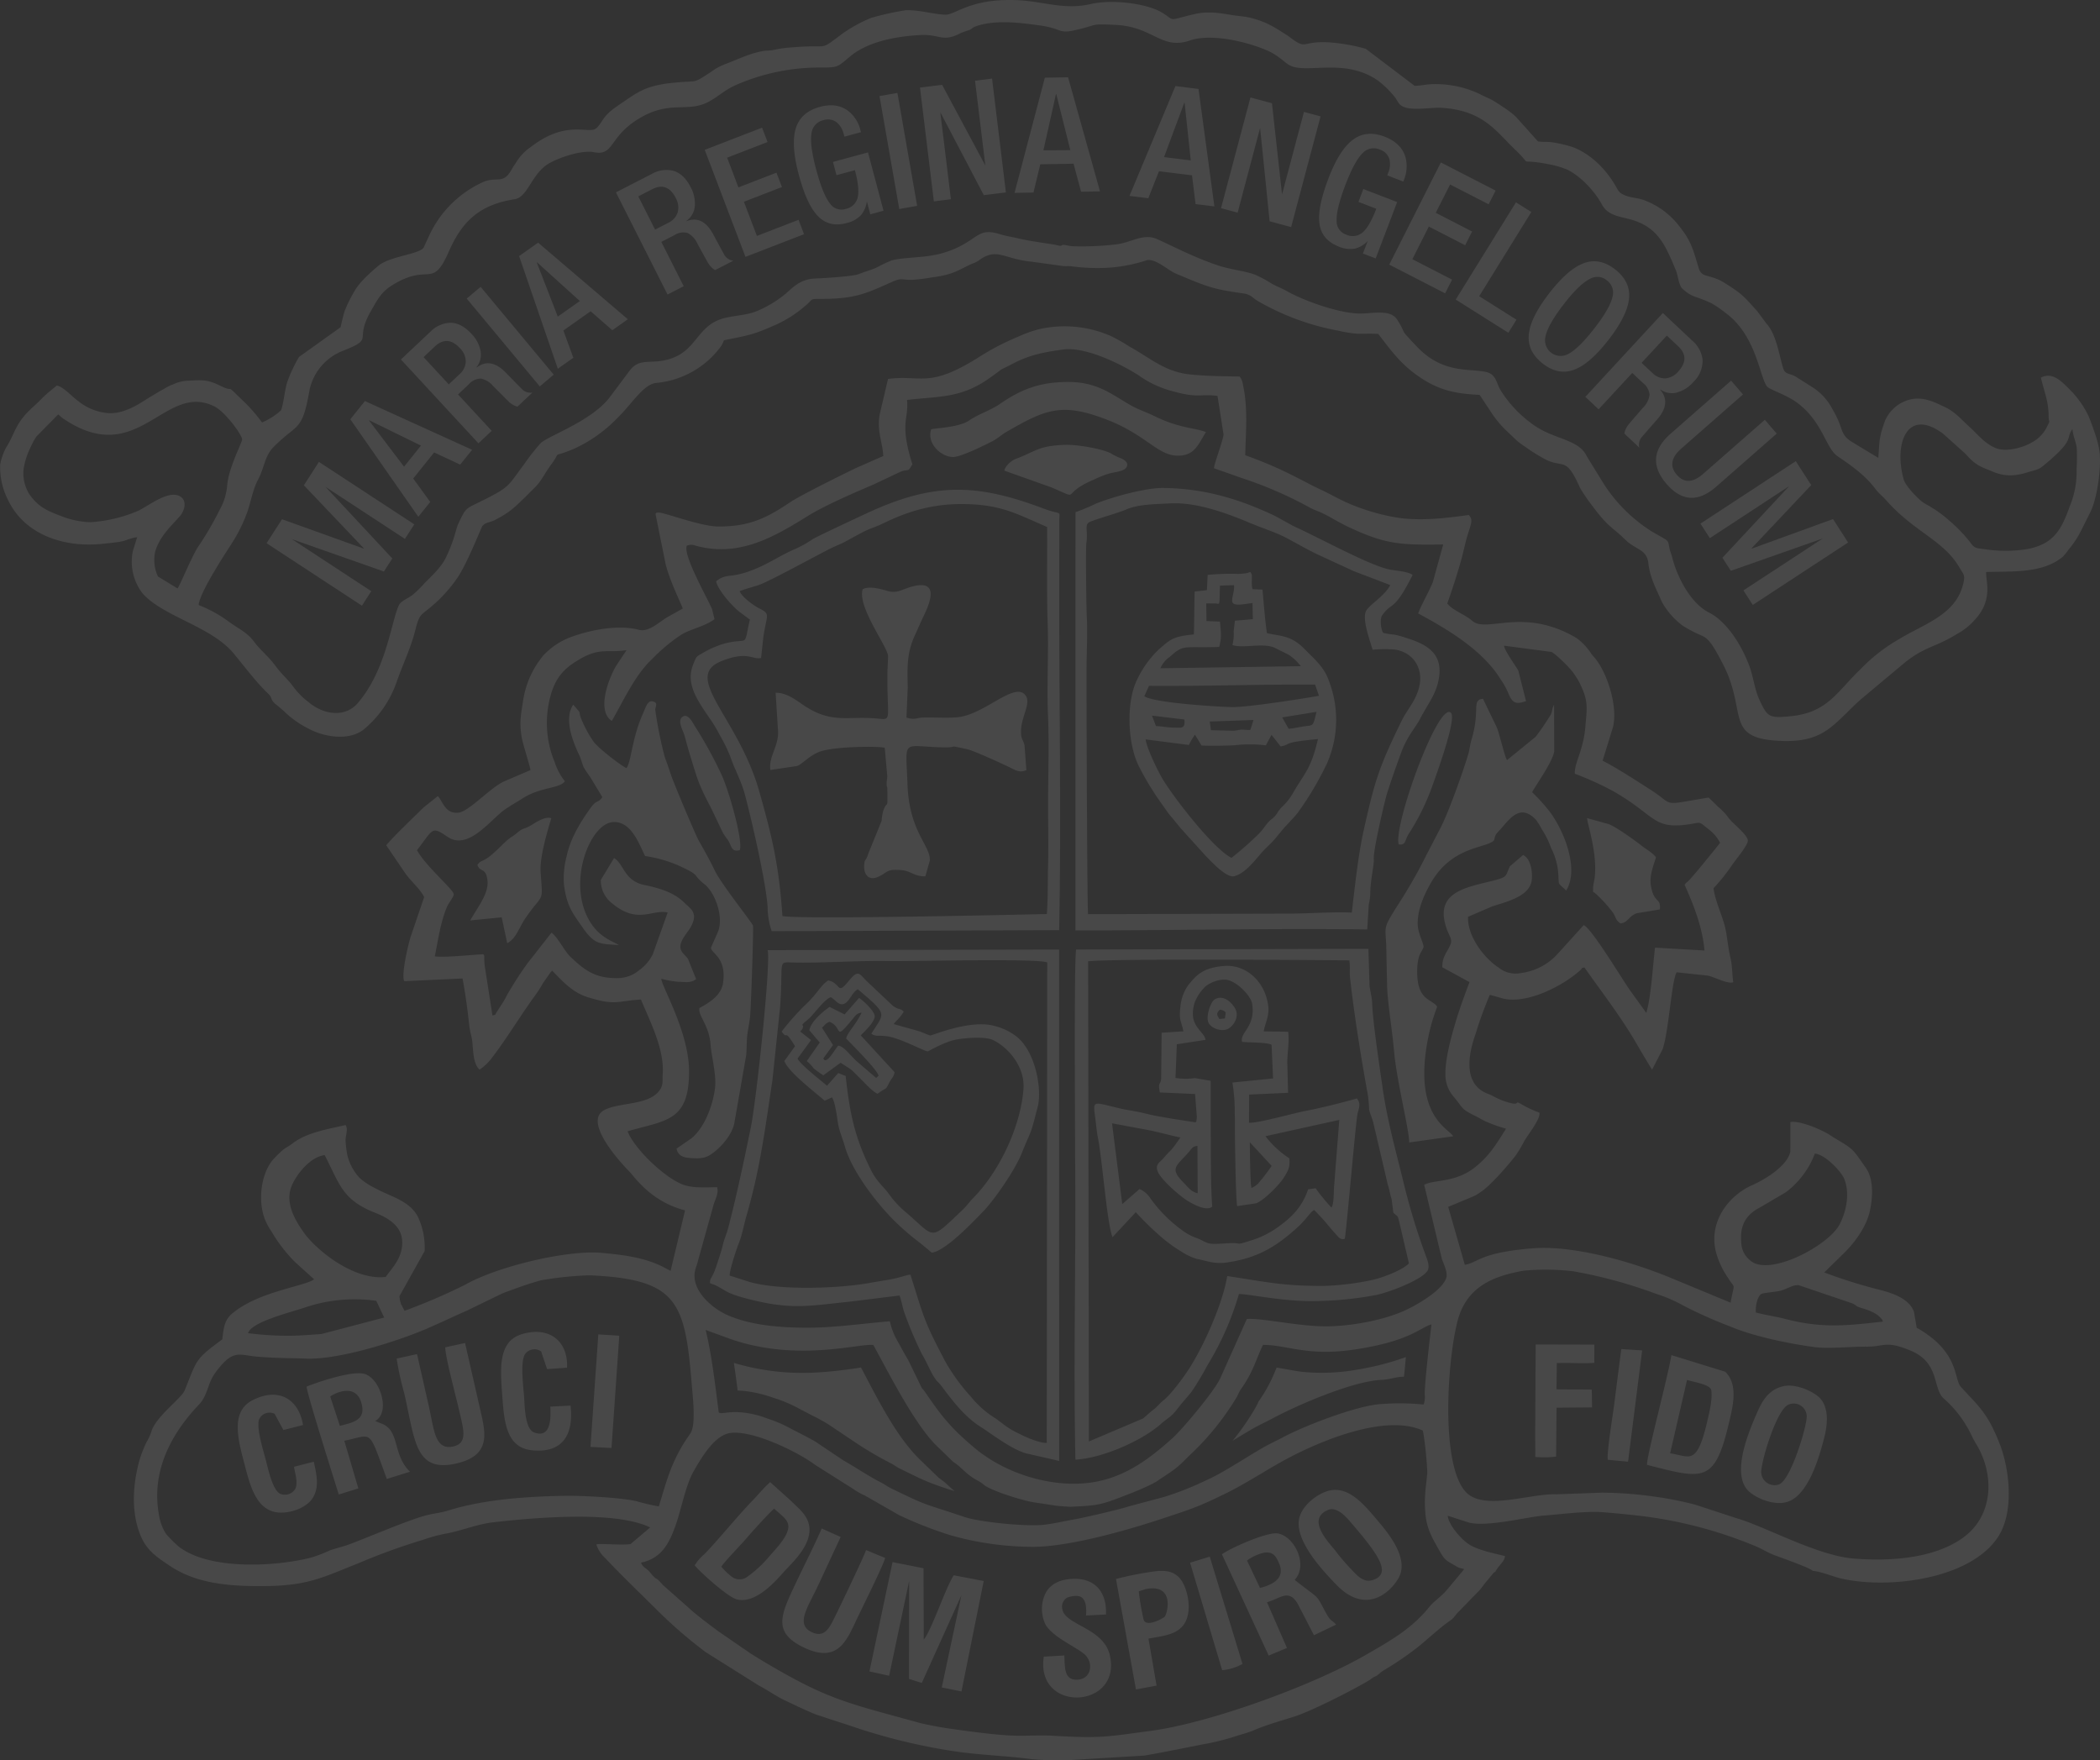 <svg class="mobile-menu-bg" xmlns="http://www.w3.org/2000/svg" width="524.385" height="439.508" viewBox="0 0 524.385 439.508"><rect x="0" y="0" width="524.385" height="439.508" fill="#333333" stroke="none"/><g transform="translate(-0.342 -0.155)" opacity="0.102"><path d="M149.877,37.016a43.483,43.483,0,0,1-4.963,2.074L144.9,143.529c24.325,0,48.5-.548,72.859-.252l.381-6.211a12.883,12.883,0,0,0,.378-2.789c0-3.148,1.011-7.277.881-8.533-.215-2.111,2.83-14.925,3.281-16.344,1.137-3.592,2.215-6.577,3.481-10.081,1.574-4.352,3.733-6.537,4.729-8.5,1.644-3.237,3.678-5.74,4.507-9.014,1.815-7.207-2.444-9.648-8.055-11.362a19.481,19.481,0,0,0-2.667-.741,14.193,14.193,0,0,0-1.437-.159l-1.489-.315c-.57-.815-.915-3.481-.237-4.422,2.5-3.481,2.833-.641,7.585-10.036-1.1-.841-3.655-1-5.47-1.3-4.844-.8-18.321-8.24-24.347-10.925l-4.555-2.518c-9.185-4.344-17.777-6.844-27.924-6.981-4.344-.052-12.766,2.252-16.918,3.974Zm38.931,4.9c2.763,1.178,6.059,2.185,8.711,3.585,2.759,1.455,5.622,3.129,8.266,4.344l8.618,3.981,9.085,3.463c-1.148,2.492-4.84,4.666-5.926,6.307-1.267,1.9.907,7.611,1.533,9.851a31.79,31.79,0,0,1,5.377-.063c4.518.5,7.814,4.674,6.015,10.211-1.03,3.166-2.8,4.826-4.248,7.8-5.389,11.081-6.529,14.421-9.281,26.762-1.5,6.722-2.229,13.992-3.055,20.914-4.474-.233-10.807.252-15.84.259l-50.02.133c-.222-1.555-.419-56.99-.37-61.841.037-4,.274-8.74.048-12.629-.111-1.97-.285-16.9-.1-18.147.474-3.174-.526-4.463.7-5.222,1-.6,7.426-2.378,9.14-3.148,3.081-1.381,7.3-1.359,11.111-1.574,6.807-.378,15.01,2.8,20.236,5.029Zm36.8,80.114c1.926.322,1.463-1.118,2.622-2.785a57.706,57.706,0,0,0,5.777-11.77c.711-1.985,6.159-16.769,4.666-18.273-3.089-3.133-14.407,28.047-13.066,32.828m48.886,8.8a17.547,17.547,0,0,0-.333,1.926c-.037,1.667-.085.889.622,1.567a34.249,34.249,0,0,1,4.266,4.666c.8,1.141.7,2,1.948,2.778,1.9-.159,1.874-1.693,4.048-2.526l5.777-.963c.356-3.044-1.507-1.355-2.241-6.014-.389-2.463.689-5.007,1.289-7-1.037-1.289-2.285-1.852-3.689-2.963-1.622-1.307-6.511-4.778-8.185-5.34l-5.322-1.474c-.03,1.407,2.741,8.881,1.822,15.347M48.624,99.646c1.944,6.277,2.089,7.274,5.229,13.2l2.981,6.237a15.5,15.5,0,0,0,1.259,1.83c1.026,1.592.815,3.118,2.989,2.563.852-2.4-2.8-15.192-4.666-19.066a105.519,105.519,0,0,0-6.555-11.888c-.452-.73-1.763-3.5-3.192-2.244-1.185,1.037.237,3.3.585,4.518.507,1.778.837,3.111,1.37,4.844" transform="translate(123.991 88.938)" fill="#fff"/><path d="M473.2,296.536c-2.267-4.333-4.926-6.548-7.629-9.6-1.778-1.993-.333-8.729-11.018-14.74l-.689-4.011c-1.185-3.211-5.192-4.592-8.418-5.426a125.718,125.718,0,0,1-13.981-4.37l4.555-4.459c2.778-2.6,5.926-6.792,6.8-10.748.741-3.3,1.111-7.985-1-10.962-3.333-4.692-2.785-4.444-7.9-7.47-.422-.252-1-.678-1.3-.844-2.23-1.3-7.111-3.444-9.614-3.074L423,228.214c-.752,3.6-6.314,6.951-9.5,8.37-6.207,2.748-11.1,9.529-8.985,17.036a20.4,20.4,0,0,0,2.87,6.029c1.948,3.185,1.674.837.693,6.285l-14.925-6.185c-9.333-3.881-24-8.211-34.48-7.385-13.333,1.055-13.651,3.629-16.962,4.111l-4.148-14.462L344,239.332a12.845,12.845,0,0,0,1.741-1.074c2.348-1.518,6.666-6.489,8.581-8.944a30.857,30.857,0,0,0,2.2-3.659c.807-1.444,4.266-5.777,3.8-7.17a28.151,28.151,0,0,1-4.248-1.963c-2.018-1.237-.618-.015-2.433-.319a17.726,17.726,0,0,1-4.889-1.852c-.815-.456-1.463-.57-2.326-1.044-5.24-2.9-3.578-10.125-2-14.547a92.549,92.549,0,0,1,3.541-9.688l3.3.926c5.866,1.455,14.829-3.063,19.214-7.007,1-.9-.163-.407,1.093-.759,4.348,6.185,9.233,12.466,13,19.006.556.974,3.674,6.259,3.918,6.5l2.585-5.022c1.555-4.259,2.23-17.051,3.533-19.266l7.825.83c1.833.444,5.044,2.185,6.307,1.641-.289-2.048-.222-4.037-.693-6.063-.456-1.97-.715-4.092-1.03-6.133-.574-3.7-2.7-7.54-3.207-11.259a47.159,47.159,0,0,0,4.622-5.777c.785-1.185,4.011-5,3.952-6.122-.085-1.526-3.685-4.148-4.8-5.666a14.7,14.7,0,0,0-2.53-2.689l-2.455-2.4c-12.277,2.037-8.27,2.048-14.451-1.911-3.666-2.333-8-5.2-12.029-7.289l2.574-8.344c1.252-4.852-1.155-12.888-4.185-16.881-.433-.574-.789-.907-1.252-1.518a14.019,14.019,0,0,0-3.741-3.937c-13.222-7.77-22.3-1.1-25.913-4.215-1.963-1.689-4.729-2.507-6.274-4.333,1.315-3.726,2.541-7.481,3.592-11.3.563-2.048.907-3.992,1.518-5.918.83-2.644,1.407-3.7.259-4.9-5.677.778-11.111,1.444-16.84.807a51.664,51.664,0,0,1-14.036-4.092c-2.148-1.007-3.874-2.022-6.148-3.074-2.315-1.074-3.878-1.985-6.122-3.092a100.07,100.07,0,0,0-12.666-5.466c.13-5.8.711-11.8-.567-17.566a4.409,4.409,0,0,0-.822-2.085c-4.215-.074-8.381-.1-12.536-.544C266.716,33.487,263,29.95,258,27.236a47.957,47.957,0,0,0-4.5-2.57,28.668,28.668,0,0,0-18.173-1.77,31.626,31.626,0,0,0-5.2,1.878,61.664,61.664,0,0,0-9.511,4.926c-12.814,8.148-14.577,4.492-22.932,5.6l-2.111,8.985c-.652,4.311.718,6.618.926,10.251l-6.8,3c-2.863,1.359-13.851,6.822-16.2,8.385-5.74,3.829-10.044,6.259-18.221,6.222-4.444-.022-13.814-3.655-14.977-3.489-.77.111-.252-.048-.689.3l2.526,12.529c1.074,4.4,4.111,10.362,4.274,11.148l-3.566,1.993c-2.133,1.17-4.844,3.978-7.311,3.322-5.2-1.385-12.433.011-17.547,1.992a18.334,18.334,0,0,0-6.348,4.363,23.029,23.029,0,0,0-5.037,11.029c-.533,3.7-1.074,5.492-.37,9.581.252,1.481,2.241,7.677,2.141,8.059l-6.718,2.881c-3.511,1.722-8.666,7.481-11.259,7.74-3.389.333-3.852-2.889-5.14-4.133l-3.574,2.852c-1.918,1.911-7.826,7.529-9.3,9.433l4.592,6.748c1.385,2.085,3.8,4.011,4.881,6.185l-3.352,9.814c-.593,1.815-2.481,9.785-1.6,11.177l14.533-.674c.718,3.866,1.244,7.681,1.655,11.577a25.16,25.16,0,0,0,.6,3.063c.518,2.326.081,6.444,2.011,8.111a12.72,12.72,0,0,0,2.852-2.652c4.059-5.259,7.111-10.518,10.962-15.8a32.134,32.134,0,0,0,2.037-3.178l1.926-2.741c.037-.037.148-.059.17-.167s.111-.111.174-.167c2.681,2.733,5.074,5.492,9.088,6.7,6.8,2.037,6.851.915,13.073.507,2.344,5.681,5.87,12.333,5.437,18.688-.13,1.915.281,2.8-1.141,4.418-2.963,3.363-10.111,2.574-13.573,4.566-5.233,3.007,4.652,13.518,6.185,15.073,1,1.007,1.655,2.037,2.9,3.248a24.008,24.008,0,0,0,6.907,5.085,23.043,23.043,0,0,0,4.3,1.57l-3.611,15.1-1.9-1c-4.733-2.378-9.859-2.985-15.27-3.489-8.592-.807-26.158,3.4-34.109,7.94a148.238,148.238,0,0,1-15.147,6.518l-.9-1.7a8.538,8.538,0,0,1-.385-1.937L81.97,253.05a17.988,17.988,0,0,0-1.23-7.518c-1.778-4.963-7.014-5.9-11.148-8.2a16.506,16.506,0,0,1-3.881-2.57,12.942,12.942,0,0,1-3.026-5.6,25.815,25.815,0,0,1-.459-3.826c.03-1.326.693-2.678,0-3.748-4.37,1.015-9.77,1.852-13.259,4.607-.926.741-1.844,1.059-2.722,1.9a27.917,27.917,0,0,0-2.289,2.311c-3.074,3.844-3.541,10.6-1.852,14.766a15.289,15.289,0,0,0,1.63,2.992,37.46,37.46,0,0,0,5.889,7.644l4.759,4.3-.444.27c-.089.037-.37.185-.47.222-3.989,1.641-13.444,3.044-19.406,7.918-2.026,1.648-2.259,3.429-2.618,6.585-6.9,5.066-6.244,4.977-9.407,12.766-.77,1.911-7.137,6.481-8.274,10.17a11.32,11.32,0,0,1-1.148,2.555,28.279,28.279,0,0,0-2.044,5.359c-1.518,5.94-1.863,12.673.541,18.3,1.581,3.7,4.141,5.3,7.148,7.333,6.548,4.415,14.529,5.222,24,5.111,10.648-.118,14.347-2.2,23.132-5.681a157.933,157.933,0,0,1,16.221-5.889,39.949,39.949,0,0,1,5.481-1.5c3.641-.593,7.992-2.407,11.985-2.852,10.7-1.215,30.591-2.926,39.213,1.281L133.4,326.2c-2.3.37-7.544-.222-8.555.093a7.892,7.892,0,0,0,2.207,3.407c4.37,4.666,8.97,9,13.518,13.54a115.056,115.056,0,0,0,11.577,9.944l13.207,8.3c2.311,1.207,4.352,2.722,6.9,3.907,2.422,1.13,5.063,2.444,7.614,3.437l8.111,2.648a148.488,148.488,0,0,0,25.813,6.4c6.7,1.03,13.507,1.2,19.48,2.007a70.993,70.993,0,0,0,10.185.237l18.232-1.1c5.437-.926,10.733-2.074,15.888-3.037a62.972,62.972,0,0,0,7.577-2.007c1.193-.37,2.555-.726,3.722-1.222,3.463-1.481,6.963-2.407,10.562-3.578,4.044-1.322,14.092-6.4,18.2-8.84l.193-.122.9-.641c.963-.563.644-.185,1.53-.919a7.857,7.857,0,0,1,1.426-1.048,79.918,79.918,0,0,0,8.388-5.751c2.7-2.185,5.666-4.985,7.963-6.518,1.059-.7,1.407-1.63,2.244-2.348l4.689-4.833c.941-.87,1.315-1.7,2.222-2.7l1.652-2c.544-.5-.063-.1.459-.278.815-1.637,2.37-2.618,2.444-3.981-2.7-.667-6.963-1.5-9.2-3.055-1.97-1.37-4.907-4.837-5.111-7.007l5.415,1.741c4.648,1.085,14.4-1.452,18.555-1.778,4.14-.333,8.577-.907,12.914-.926,1.941-.011,10.462.867,12.666,1.178a107.665,107.665,0,0,1,27.428,7.433c1.674.693,2.715,1.459,4.566,2.178,1.289.5,8.925,3.148,9.637,3.955,1.748.056,5.092,1.426,6.944,1.863,11.725,2.759,32.443.3,39.368-10.455,3.84-5.978,2.837-15.84.826-21.8a43.75,43.75,0,0,0-2.581-6.014ZM51.7,248.279c-1.944-2.815-4.84-7.307-2.807-11.785,1.355-2.989,4.666-6.981,8.118-7.4,3.785,7.311,4.355,11.162,12.647,14.414,3.2,1.259,6.377,3.2,6.685,6.748.37,4.333-2.518,6.981-4.085,9.248-8.092.963-17.581-6.911-20.554-11.222Zm.17,18.936A38.673,38.673,0,0,1,69.9,265.475l1.97,4.174L56.208,273.76c-3.111.211-6.1.489-9.24.43a79.833,79.833,0,0,1-9.085-.641C38.661,270.8,48.135,268.43,51.875,267.215Zm83,48.286c-4.007-.926-13.814-1.407-17.851-1.341-9.444.163-20.147.841-29.321,3.718-1.611.5-3.585.7-5.3,1.148-4.544,1.185-13.944,5.27-19.21,7.24-1.652.622-3.3.956-4.889,1.526a35.042,35.042,0,0,1-4.674,1.789c-8.9,2.27-25.343,3.185-33-2.7a31.088,31.088,0,0,1-3.244-3.229,12.429,12.429,0,0,1-1.741-4.678c-2.044-11.133,3.241-20.54,10-27.606,2.1-2.2,2.185-5.215,3.815-7.574.407-.6.881-1.215,1.318-1.741,3.678-4.444,5.148-2.97,9.492-2.629,5.57.426,7.248.3,12.081.481,8.333.333,23.443-4.474,31.087-7.874,3.185-1.415,6-2.733,9.125-4.126l8.888-4.311c3.378-1.252,6.3-2.352,9.618-3.252a87.089,87.089,0,0,1,12.11-1.241c21.914.989,23.8,6.5,25.491,27.165.241,2.926,1.126,10.251-.333,12.31-4.611,6.5-5.715,11.136-7.881,18.232a55.377,55.377,0,0,1-5.57-1.3Zm204.671,16.233c1.2.693.9.333,2.011.741l-4.185,5.026c-1.407,1.759-3.211,2.778-4.659,4.563-4.385,5.392-9.74,8.363-15.614,11.755-13.407,7.725-38.987,17.047-53.8,19.025-11.081,1.481-12.414,1.926-24.628,1.211-2.992-.17-6.185.063-9.222-.011-4.692-.111-11.74-1.111-16.573-1.793-2.1-.3-5.689-.963-7.459-1.444-18.38-5.063-22.873-5.766-39.242-15.555-1-.6-1.8-1.1-2.852-1.759l-8.018-5.518c-1.393-1.022-6.044-4.511-7.207-5.692l-6.533-5.777c-2.13-2.363-1.211-1.063-2.407-2.215-.356-.341-.689-.793-1-1.148-.926-1.059-1.655-1.007-2.148-2.3,5.133-1.063,7.044-4.792,8.677-9.414,1.393-3.937,2.467-9.911,4.459-13.388,1.7-2.963,4.937-8.655,8.729-9.481,5.407-1.174,17.284,4.6,21.654,7.9l9.414,5.948a16.154,16.154,0,0,0,2.948,1.667l8.6,4.926a100.516,100.516,0,0,0,12.844,5.015,75.552,75.552,0,0,0,19.788,2.874c8.888.244,23.9-3.992,33.146-7.066,7.481-2.481,8.851-2.881,16.029-6.392,4.463-2.185,10.074-5.833,14.325-8.148,8.925-4.863,25.258-11.666,34.58-7.429l.137.518a88.738,88.738,0,0,1,1.015,10.055c-.385,3.981-.867,6.3-.444,10.536.37,3.622,1.83,5.981,3.259,8.533,1.578,2.841,1.778,2.722,4.363,4.233Zm-8.125-40.368a60.2,60.2,0,0,0-10.244-.141c-6.037.211-19.473,5.437-24.873,8.325-1.622.867-3.318,1.63-4.866,2.518-4.389,2.492-9.837,6.222-14.24,8.185a77.292,77.292,0,0,1-10.562,4.185l-8.74,2.333c-1.63.607-11.236,2.844-13.377,3.215-2.544.444-5.037,1.03-7.614,1.37-4.511.581-16.407-.652-20.058-1.889-10.851-3.666-8.688-2.444-18.529-7.248-.793-.385-1.333-.852-2.348-1.37-3.341-1.711-6.3-3.77-9.481-5.57l-6.629-4.444c-.778-.593-6.011-3.2-7.222-3.863a31.156,31.156,0,0,0-5.2-2.148,23.177,23.177,0,0,0-5.963-1.459c-3.841-.4-5.333.519-6.063-.037-.793-6.211-1.726-14.333-3.259-20.58l6.414,2.341c16.751,5.722,32.161.889,35.465,1.43,4.037,7.351,9.8,18.814,15.288,24.658l4.37,4.244c.685.611.748.511,1.555,1.2,2.081,1.785,2.392,2.407,4.866,3.752a8.525,8.525,0,0,1,1.622,1.133c2.315,1.637,9.948,3.944,12.614,4.326,6.577.926,3.944.748,8.833,1.074,3.529-.2,6.355-.167,9.8-1.37,2.915-1.018,9.2-3.4,11.677-4.907.482-.3.933-.641,1.674-1.118,4.5-2.9,4.455-3.422,7.526-6.281a67.17,67.17,0,0,0,11.011-13.888,11.33,11.33,0,0,1,.963-1.826c3.085-4.37,3.518-6.874,5.481-11.036,6.118-.011,11.073,2.944,23,1.137,13.829-2.1,16.1-5.414,19.073-6.259-.363,3.222-1.674,14.221-1.678,17.455a5.51,5.51,0,0,1-.281,2.567Zm4.533-36.405c.474,1.244,1.507,3.407,1.167,4.659-.83,3.074-6.844,6.537-9.64,7.914-5.185,2.555-12.925,4.089-19.384,4.3-7.2.222-16.962-2.141-20.814-1.815L280.6,284.907c-1.537,3.259-9.422,12.644-11.888,14.858-4.837,4.344-9.837,8.24-16.24,10.185-10.944,3.311-24.691-.63-33.117-7.7-5.926-4.963-8.207-7.84-12.436-14.025-.593-.863-.652-.593-1.118-1.641l-2.622-5.392c-.53-1.185-1.193-2.111-1.852-3.37-.611-1.178-1.252-2.207-1.852-3.37a18.03,18.03,0,0,1-1.333-3.87c-6.952.574-13.844,1.607-20.6,1.6-7.129,0-14.236-.63-19.969-3.155-3.481-1.537-7.837-5.2-8.185-9.248-.17-1.955.544-2.822.907-4.555l3.822-13.7c.43-1.489,1.344-2.829.881-4.422-2.581.037-5.629.259-8.088-.5-4.555-1.407-12.492-8.937-14.259-13.455,9.659-2.8,15.407-2.426,15.347-15.1-.044-9.777-6.889-21.11-6.918-22.984a23.634,23.634,0,0,0,4.281.763c1.685-.007,2.981.422,4.407-.674l-2.048-5.085c-1.118-1.459-2.741-2.129-1.363-4.8.778-1.511,2.111-2.618,2.729-4.674.73-2.43-1.23-3.444-2.211-4.463-2.555-2.629-6.437-3.741-10-4.47-5.129-1.059-5.063-5.185-7.6-6.74l-3.311,5.47a7.23,7.23,0,0,0,2.918,5.926c6.322,5.185,9.881,1.37,13.784,2.185l-3.715,10.425a10.6,10.6,0,0,1-3.392,3.985,8.449,8.449,0,0,1-5.011,1.985c-5.907.163-8.563-1.907-12.148-5.3-1.555-1.467-3.044-4.752-4.748-6.048l-5.955,7.6a89.537,89.537,0,0,0-5.185,8.037,19.7,19.7,0,0,1-1.6,2.711c-.241.37-.615.993-.833,1.315-.759,1.111-.156.741-1.174,1.015L97.043,182.25a13.2,13.2,0,0,1-.17-1.878c-.026-1.022.052-1.118-.252-1.43-2.978.13-9.592.87-12.11.53.837-4.074,1.407-8.5,3.037-12.347.444-1.055,1.659-2.429,1.7-3.126.052-1.133-6.97-6.977-9.185-11.044,4.166-5.333,3.541-6.1,7.688-3.3,5.14,3.47,10.714-4.37,14.244-6.84,1.537-1.074,3.063-1.9,4.529-2.841,4.344-2.8,9.433-2.429,10.444-4.252a15.506,15.506,0,0,1-2.537-4.789,25.506,25.506,0,0,1-.618-17.829c1.363-3.889,3.526-5.852,6.722-7.74,5.185-3.074,6.911-1.615,11.851-2.344l-2.6,3.915c-1.815,3.026-4.985,11.211-1.074,13.747,2.985-5.14,5.777-11.473,10.1-15.481a43.4,43.4,0,0,1,7.026-5.9c2.333-1.544,6.222-2.222,8.518-4.026l-.607-2.5c-1.278-3-7.3-13.451-6.307-15.844a2.888,2.888,0,0,1,2.148-.015c10.6,2.926,19.177-1.859,27.806-7.244,4.407-2.748,11.407-5.759,16.61-7.992l6.666-3.148c2.278-.978,1.815.37,3.089-1.941-3.289-10.381-.815-11.392-1.333-16.047,8-.941,13.422-.4,20.443-5.348,4.944-3.481,1.193-1.222,6.081-3.759,4.148-2.155,7.629-2.826,12.451-3.481,5.9-.789,15.092,4.026,18.821,6.422a25.661,25.661,0,0,0,8.866,4.074c6.063,1.7,6.814.507,10.87,1.093L281.47,49.2c-.259,1.926-2.507,7.681-2.378,8.407l7.3,2.563a99.754,99.754,0,0,1,16.7,7.3c1.185.63,2.111.87,3.2,1.407,2.111,1.037,4,2.27,6.433,3.415,9.3,4.37,12.97,4.481,23.591,4.341l-2.574,9.344c-1.067,2.689-2.689,5.237-3.685,7.87,7.444,4,16.125,9.185,20.606,16.458a19.314,19.314,0,0,1,2.141,4.007c.963,2.018,1.826,2.222,4.2,1.433l-1.948-7.681c-.733-1.252-3.385-4.87-3.555-6.163l11.829,1.555c.981.393,4.748,4.1,5.518,5.266.422.641,1.007,1.467,1.322,2.074,2.5,4.84,2.052,6.452,1.641,11.392-.482,5.833-2.837,9.192-2.618,11.688a78.786,78.786,0,0,1,9.563,4.341c10.585,6.048,9.888,9.6,18.788,8.3,3.278-.481,2.481-.837,4.778,1.007a10.569,10.569,0,0,1,3.148,3.592c-1.407,1.763-6.24,7.77-7.8,9.4-.63.648-.556.344-1.081,1.074,2.3,5.148,4.489,10.688,4.963,16.414l-12.34-.711c-.567,4.555-.985,12.344-2.185,16.284l-3.963-5.5c-1.593-2.122-9.666-15.658-11.666-16.407l-6.622,7.3a14.827,14.827,0,0,1-9.074,4.666,6.686,6.686,0,0,1-5.548-1.37c-3.741-2.422-7.852-7.974-7.629-12.673L348.537,167c3.37-1.111,9.462-2.429,9.9-6.655.207-1.989-.259-5.333-2.185-6.177l-3.27,2.807c-1.148,2.389-.574,2.6-3.426,3.385-6.763,1.844-15.862,2.615-12.325,12.347.852,2.333,1.652,2.533.481,4.689-.859,1.593-1.648,2.533-1.618,4.8l6.785,3.7c-1.4,3.752-2.555,6.814-3.715,10.825-.974,3.352-2.37,8.481-2.3,12.277a8.345,8.345,0,0,0,2.018,5.459c2.8,3.344,1.592,2.918,5.729,5.007.681.344,1.407.785,2.222,1.185A39.4,39.4,0,0,0,352,222.5c-2.481,3.933-4.111,6.7-7.666,9.57-4.985,4.022-10.422,3.074-12.766,4.444l4.4,18.443Zm102.524,11.148c1.222.6.83.715,2.03,1.074,1.6.47,3.881,1.174,5.085,2.611.456.541.259.119.518.867-9.048,1.007-15.166,1.73-24.354-.659-2.47-.644-5.1-1-7.363-1.622-.148-1.407.37-4.074,1.407-4.637.5-.267,3.941-.533,4.978-.844,1.341-.4,3.178-1.578,4.389-1.3l13.314,4.511Zm-23-23.976,6.4-3.763a21.69,21.69,0,0,0,7.248-9.659c2.567.222,6.644,4.481,7.389,6.437,1.385,3.641.437,8.029-1.174,11.185-2.748,5.377-17.769,13.288-22.38,9.029a5.865,5.865,0,0,1-2.215-4.518c-.437-4.733,1.681-7.148,4.733-8.714Zm50.479,82.607c-7.333,5.166-18.369,5.8-27.21,5.074-9.222-.763-22.206-8.118-29.443-10.148l-9.925-3.259a86.287,86.287,0,0,0-11.122-2.159,96.523,96.523,0,0,0-12.281-.881l-11.4.415c-6.433-.252-17.858,4.1-22.414-.385-7.148-7.026-4.5-37.731-1.555-45.053,2.815-7,9.066-9.2,15.881-10.407a60.526,60.526,0,0,1,12.236.148,118.066,118.066,0,0,1,20.814,5.666,35.991,35.991,0,0,1,7.063,3.085,119.623,119.623,0,0,0,11.3,5.018c5.992,2.518,14.692,4.315,21.221,5.185,3.466.459,9.122-.159,12.9-.122,4.555.044,4.718-1.652,11.085,1.022,7.185,3.018,5.426,9.288,8.122,11.866a27.509,27.509,0,0,1,5.851,7.074c.859,1.378,1.482,2.981,2.244,4.207,4.648,7.47,4.622,18.029-3.37,23.654Z" transform="translate(24.404 59.469)" fill="#fff"/><path d="M173.767,178.825a46.98,46.98,0,0,1,2.37-8.37c-1.233-2.052-5.159-1.318-4.985-9.244a12.919,12.919,0,0,1,.385-3.074c.333-1.163,1.081-2.037,1.185-2.563.148-.8-1.318-3.266-1.433-5.474-.2-3.918,1.785-8,3.359-10.714,4.681-8.074,11.936-8.529,14.725-9.851,1.581-.741.733-1.011,1.5-2.185.193-.3,1.285-1.437,1.592-1.807,2.5-3.011,4.911-5.444,8.392-1.722a23.263,23.263,0,0,1,1.4,2.285,22.966,22.966,0,0,1,2.348,4.748,16.809,16.809,0,0,1,1.678,5.377c.47,4.363-.481,2.763,2.063,5.185,3.407-5.415-.7-15.307-4.27-19.888a44.3,44.3,0,0,0-4.237-4.648c.97-1.815,5.074-7.518,5.518-10.136l-.022-11.7c-.6,1.052-.322,1.13-.741,2.307a63.834,63.834,0,0,1-3.863,5.685l-7.148,5.822c-.6-.8-1.833-6.407-2.548-8.148l-3.463-7.163c-2.926.318-.63,2.729-2.833,10.118-.407,1.355-.474,2.481-.844,3.729-1.244,4.2-5.1,15.192-7.325,19.147l-3.052,5.877a124.588,124.588,0,0,1-6.426,11.407c-5.185,8.163-3.644,5.64-3.637,13.384l.185,8.285c.111,3.822,1.363,11.622,1.7,15.74.667,7.814,3.844,19.992,3.807,23.1l10.988-1.548c-1.037-1.978-9.962-4.84-6.37-23.962M94.278,37.3c1.17-.322,3.529-.511,4.174-1.415,1.052-1.474-1.018-2.3-1.941-2.652a11.3,11.3,0,0,1-1.844-.956c-2.222-1.17-8.37-2.2-11.27-2.13-7,.174-7.7,1.789-12.622,3.555-.619.222-2.481,1.526-2.715,2.889l11.7,4.163c7.881,3.333,1.859,1.815,10.574-1.889a27.23,27.23,0,0,1,3.948-1.57" transform="translate(183.079 81.075)" fill="#fff"/><path d="M152.78,44.631c1.918-.074,7.555-2.863,9.455-3.822,1.518-.763,2.389-1.693,3.9-2.555,9.659-5.529,13.655-7.359,25.232-2.8,9.322,3.674,12.259,8.618,17.01,8.844,4.492.215,5.415-2.722,7.389-5.889-3.222-1.185-6.666-.907-13.11-4.1-1.407-.693-2.641-1.111-4.055-1.759-4.859-2.222-8.7-6.5-16.636-6.637-7.648-.13-12.407,1.863-17.714,5.518-2.341,1.607-5.281,2.467-7.611,4.081-2.544,1.767-8.574,1.9-9.492,2.222-1.185,3.655,2.667,7.022,5.629,6.9M98.02,210.818l2.889-16.5c.2-1.026.133-3.385.289-5.011.137-1.463.6-3.518.741-5.007.237-2.778.889-21.788.715-22.665-.1-.578-7.9-10.362-9.466-13.607-1.233-2.567-2.652-5.122-4.074-7.614-.9-1.6-6.333-14.57-6.944-16.432-.489-1.481-.97-2.9-1.518-4.333a99.238,99.238,0,0,1-2.4-11.925c.059-.911.733-1.667-.526-2.044-1.385-.415-1.826,1.415-2.555,3.037-2.741,6.118-2.918,12.051-4.1,13.592-1.056-.363-7.214-5.085-8.251-6.644a30.268,30.268,0,0,1-2.667-4.741c-1.741-3.948.422-1.155-2.378-4.459-2.47,3.622.037,9.533,1.53,12.7.5,1.063.659,2.018,1.089,2.963a25.851,25.851,0,0,0,1.593,2.378l3.044,5.052c-1.126,1.667-1.281.422-2.926,2.7-2.492,3.444-5.037,7.622-5.926,11.851a21.685,21.685,0,0,0-.726,7.244c.674,5.592,2.359,7.422,4.778,10.925,3.026,4.385,4.548,3.822,8.9,4.252-1.185-1.007-5.7-1.867-8.251-7.977C56.9,149,62.318,136.037,67.774,135.785c4.489-.2,6.37,5.37,7.948,8.481a33.145,33.145,0,0,1,8.4,2.392c5.763,2.667,3.085,1.989,6.426,4.652,2.7,2.148,4.863,8.27,3.355,11.9l-1.741,3.926c-.052,1.426,3.963,2.333,3.015,8.851-.444,3.037-3.437,4.926-5.9,6.233-.389,1.926,2.481,4.289,2.8,9.288.159,2.5,1.507,7.492,1.1,10.7-.541,4.311-2.592,9.862-5.907,12.555l-3.7,2.555c.289,1.615,1.481,2.207,3.2,2.333,1.889.148,3.544.23,5.022-.659,2.481-1.511,5.677-4.97,6.233-8.17m141.937,62.245c-2.185-.259-4.381-.741-6.555-1.067l-.493,1.185a37.114,37.114,0,0,1-4.018,7.281l-.022.037a13.958,13.958,0,0,1-.607,1.259,60.042,60.042,0,0,1-5.881,8.533c1.689-1.037,3.37-2.085,5.1-3.066,1.63-.926,3.333-1.7,4.989-2.581,6.363-3.407,20.147-9.344,27.221-9.592,1.785-.059,3.6-.778,5.385-.778h.074c.13,0,.348-3.126.541-4.915a67.008,67.008,0,0,1-11.888,3.092,50.49,50.49,0,0,1-13.844.615M150.44,300.562c-.593-.507-1.178-.815-1.8-1.43l-4.37-4.248c-5.863-5.7-10.536-15.147-14.644-22.925-.593.1-1.155.193-1.607.259-2.844.407-5.666.752-8.529.933a60.014,60.014,0,0,1-21.614-2.333c.356,2.3.656,4.615.952,6.914q.944.028,1.889.122a32.7,32.7,0,0,1,7,1.667,35.336,35.336,0,0,1,6.177,2.567c1.148.63,2.326,1.222,3.481,1.83a46.519,46.519,0,0,1,4.159,2.285l6.629,4.444a87.382,87.382,0,0,0,8.94,5.248c.778.407,1.518.974,2.259,1.333,2.667,1.3,5.492,2.763,8.277,3.8,1.752.655,3.566,1.244,5.381,1.822l-.267-.222c-.789-.667-1.526-1.389-2.311-2.059m109.409-98.6c-.618-4.266-2.481-16.729-2.581-20.984-.037-1.307-.474-2.874-.656-4.326l-.278-9.222-72.981.174c-.607,2.085-.2,56.5-.2,63.56,0,21.14-.433,42.731.015,63.811,6.685-.359,16.7-4.722,21.48-9.036.926-.837,2.048-1.5,2.889-2.359.793-.815,1.648-2.055,2.348-2.863.763-.881,1.507-1.711,2.259-2.667a67.255,67.255,0,0,0,3.926-6.537A73.05,73.05,0,0,0,224,253.627c2.167-.037,9.77,1.618,16.914,1.752a86.8,86.8,0,0,0,17.429-1.529c3.466-.733,11.91-4.015,12.851-6.24.463-1.111-.193-2.655-.592-3.715a165.063,165.063,0,0,1-5.574-18.451c-1.97-8.022-3.944-14.962-5.185-23.491Zm-2.467,48.127A68.025,68.025,0,0,1,245.25,251.6c-10.333.037-14.3-.978-24.177-2.467-1.059,6.7-5.8,17.407-9.622,23.3-1.359,2.1-4.415,6.259-6.355,7.788-1.074.852-1.2,1.3-2.385,2.222-1.318,1.026-1.792,1.57-2.667,2.259l-13.507,5.733-.193-119.883c5.426-.685,56.06-.333,65.219-.23.27,1.718.011,2.792.2,4.481,1.048,9.333,2.718,19.68,4.37,28.776a27.369,27.369,0,0,1,.37,3.889c.059.741.844,2.444,1.052,3.392l3.611,15.444c.433,1.315.57,2.492.963,3.655l.433,3.37c1.148,1.122,1.03.419,1.507,2.444l2.378,10.185c-1.37,1.585-6.489,3.574-9.062,4.133ZM47.123,136.663c-.981.611-1.667.637-2.511,1.159a11.47,11.47,0,0,0-1.037.815,9.833,9.833,0,0,1-1.27.889c-1.767,1.185-3.9,3.866-6.074,5.307-1.1.722-1.778.678-2.389,1.659.541,1.644,1.748.9,2.278,2.667,1.133,3.785-1.574,6.814-4.074,11.185l7.866-.767,1.37,6.455c2.2-1.081,3.022-4,4.463-6.111,4.629-6.792,4.474-3.518,3.881-11.614-.267-3.681,1.622-9.94,2.667-13.481-1.5-.567-3.941,1.074-5.17,1.852m59.2,31.084c.815,3.415-2.8,37.257-4.178,44.087-1.581,7.822-3.629,17.458-5.629,25.1-.493,1.881-1.03,2.815-1.455,4.678-.322,1.407-1.007,3.333-1.463,4.755-1.174,3.629-1.678,2.992-1.685,4.5.778.444.57.185,1.148.452,3.015,1.422,2.667,2.085,8.666,3.6,10.622,2.685,14.888,1.644,24.962.615l12.573-1.555c.47,1.359.641,2.422,1.044,3.852a96.068,96.068,0,0,0,4.555,10.829c1.307,2.111,2.244,4.815,3.618,6.537.363.452.807.8,1.17,1.289,2.881,3.852,5.837,7.777,9.94,10.355,2.492,1.563,7.6,5.548,11.277,6.555l8.248,1.889L179.1,167.621l-72.785.148Zm69.689,123.031c-1.778.1-5.444-1.518-6.963-2.326a20.254,20.254,0,0,1-4.363-2.715c-.556-.37-.822-.655-1.407-1.044a23.925,23.925,0,0,1-6.222-5.466,49.2,49.2,0,0,1-5.2-6.8,29.91,29.91,0,0,1-1.792-3.137c-4.926-9.359-4.889-10.455-8.088-20.488-.778-.063-2.629.752-5.163,1.185-1.844.311-3.541.585-5.452.926-7.7,1.333-21.962,1.792-29.413-.278l-5.111-1.63c-.059-1.3,1.652-6.492,2.141-7.7,1.059-2.637,1.381-4.992,2.185-7.685a152.567,152.567,0,0,0,3.692-16.307c1.022-5.714,1.767-11.266,2.648-17.036l1.9-18.073c.874-11.629-.652-11.481,2.815-11.381,7.733.222,16.162-.511,24.591-.348,5.185.1,37.517-.73,39.316.363l-.111,119.934Z" transform="translate(85.712 69.62)" fill="#fff"/><path d="M90.2,82.643c-.53-.03-1.963-.789-3-1.093L81,79.809l.537-.656a11.326,11.326,0,0,0,1.981-2.429c-.881-.985-1.007-.3-2.667-1.437l-6.652-6.274c-1.926-1.992-2.074-2.792-4.492.133-2.955,3.585-1.785.433-5.037-.233-1.889,1.2-2.718,3.333-5.866,6.244a61.7,61.7,0,0,0-5.763,6.518c1.718,2.426.385-1.193,3.333,3.666L53.7,89.035c1.089,2.829,7.544,7.677,10.074,9.907l1.83-.826c.733.974,1.23,4.585,1.43,6.037.322,2.318,1.222,4.163,1.807,6.259,1.733,6.207,8.259,14.618,12.918,19.08,3.878,3.711,5.377,4.433,8.729,7.381,3.215-.207,10.259-7.544,13.029-10.444,2.726-2.859,7.8-10.2,9.425-14.258,2.611-6.5,2.011-3.8,4.037-11.71,1.148-4.492-.63-13.936-5.322-17.562a14.666,14.666,0,0,0-5.37-2.592c-5.963-1.778-15.607,2.359-16.081,2.333Zm23.221,13.444c-.789,9.748-6.27,20.836-12.666,27.273-.9.918-1.518,1.874-2.459,2.763-8.325,7.859-6.74,7.185-13.851,1a24.752,24.752,0,0,1-4.763-5.089c-1.37-1.8-2.926-2.926-4.352-5.8-4.063-8.17-5.27-14.051-6.307-23.465l-1.863-.733L64.369,95.2c-1.5-1.274-6.718-5.326-7.355-6.777l3.359-4.615-2.7-2.148c.556-.641.57-.53.7-1.148.156-.7-.759-.037.5-1.259a15.327,15.327,0,0,0,1.185-.985c1.222-1.267,3.785-4.685,5.222-5.159,1.156.481,2.185,2.652,3.844,1.348,1.052-.83,1.611-2.585,2.918-3.352,7.7,6.518,6.681,5.8,3.392,11.111l.43.27a3.423,3.423,0,0,0,1.659.233c.593.026,1.315.056,1.889.141,3.5.533,9.433,3.859,10.136,3.759.185-.03,4.27-2.467,7.207-2.963,2.326-.393,7.048-.8,9.074.148,3.563,1.693,8.048,6.5,7.581,12.281Zm70.033,5.492c-2.889.567-11.433,2.992-13.714,2.87l.037-7.037,9.722-.437-.2-7.629c.022-2.541.556-5.222.211-7.629l-6.092-.081c.259-1.841,1.393-3.755,1.148-6.122-.637-6.155-5.481-10.659-10.992-10.214-4.992.4-6.814,1.933-9.159,5a10.947,10.947,0,0,0-1.815,5.266c-.415,3.437.307,3.629.748,6.051l-5.433.356L147.8,93.583c-.259,1.57-.8.648-.333,3.3l8.8.389.444,5.648a4.679,4.679,0,0,1-.074.8c-.178.963.185.074-.248.622l-1.37-.207c-2.963-.444-7-1.074-9.9-1.7-.481-.111-.933-.211-1.341-.315-2.207-.567-4.155-.756-6.433-1.289-7.037-1.655-6.577-2.215-5.9,3.222.148,1.237.307,2.815.555,4.074,1.141,5.77,2.3,21.762,3.667,24.88l5.8-6.222a77.252,77.252,0,0,0,6.814,6.585q1.222,1,2.585,1.97c.37.259,1.067.718,1.878,1.211a15.278,15.278,0,0,0,4.011,1.911c2.444.444,4.37,1.311,7.285.9,7.481-1.063,12.11-3.641,17.714-8.714,2.533-2.3,3.222-3.9,4.259-4.418,3.207,3.274,3.029,3.418,5.555,6.211.148.17.3.341.456.5a1.664,1.664,0,0,0,1.018.567,1.334,1.334,0,0,0,.637-.111c.767-5.94,2.741-29.554,3.185-31.313.407-1.555.815-2.426-.185-3.7-4.474,1.248-8.555,2.285-13.229,3.2Zm-13.507,7.74,5.444,5.9a44,44,0,0,1-2.981,3.933,4.867,4.867,0,0,1-2.055,1.574,11.792,11.792,0,0,1-.193-1.915c-.159-2.948-.222-8.281-.211-9.488Zm-13.084.915.063,11.807a4.1,4.1,0,0,1-1.989-1.048c-.537-.481-.985-1.037-1.444-1.5-3.259-3.289-2.348-3.94.3-6.718,1.955-2.052,1.611-2.37,3.063-2.541Zm34.109,10.27c-.1,1.037.019,4.222-.644,5.118a44.931,44.931,0,0,1-3.955-4.822l-1.889.278c-1.433,4.385-4.148,7.074-7.859,9.666a22.666,22.666,0,0,1-5.926,2.948c-5.307,1.678-1.578.507-7.089.889-5.052.348-3.711-.137-7.385-1.518a12.266,12.266,0,0,1-2.792-1.5,34.7,34.7,0,0,1-8.6-8.648A5.777,5.777,0,0,0,142.39,121l-4.3,3.759-2.555-20.169,8.762,1.63c2.918.556,5.64,1.37,8.318,1.907-2.8,4.007-1.759,2.3-4.333,5.281-.726.837-2.007,1.407-1.389,3.092.785,2.122,5.27,5.926,7.055,7.148,1.393.944,5.155,3.081,6.607,1.73-.37-5.259-.311-10.092-.359-15.4l-.037-16.014-3.933-.667a16.048,16.048,0,0,1-4.84-.037l.333-8.407,7.166-1.1c-.267-2.259-4.629-3.4-2.659-9.474a11.7,11.7,0,0,1,2.629-3.859,8.128,8.128,0,0,1,4.763-1.715c2.748-.022,6.555,4.022,6.881,5.926,1,5.877-3.155,7.259-2.481,9.629,2.037.174,6.5.118,7.355.741l.37,8.388-10.148,1.018a43.9,43.9,0,0,1,.578,7.244c.067,2.692.037,5.333.074,8.007.048,2.607.207,13.977.537,15.6l4.644-.678c1.722-.5,5.689-4.385,6.914-6.3,1.056-1.652,1.718-2.63,1.463-4.952a24.334,24.334,0,0,1-5.963-5.518l18.443-4.074L190.969,120.5Z" transform="translate(142.489 176.034)" fill="#fff"/><path d="M265.295,162.479c-1.415-2.233-3.455-3.026-4.963-2.063-1.081.685-2.155,4.111-1.641,5.622.544,1.593,3.444,2.648,5.133,1.644C264.876,167.06,266.743,164.757,265.295,162.479Zm-2.433,2.7-1.381.137c-.637-1.126-.785-1.37.1-2.318a2.019,2.019,0,0,1,1.5.711l-.211,1.467ZM158.778,290.795c-.807-2.241-2.926-3.778-4.311-5.222l-5.148-4.629c-1.711,1.518-2.985,3.17-4.711,4.926-2.778,2.822-9.17,10.544-11.792,13.129a11.1,11.1,0,0,0-2.344,2.748c1.815,2.133,8.363,7.9,10.466,8.466,4.989,1.333,10.281-5.2,12-7.074,1.978-2.174,7.685-7.24,5.844-12.348Zm-9.877,8.933a30.349,30.349,0,0,1-5.285,4.852,3.236,3.236,0,0,1-4.011-.111,16.915,16.915,0,0,1-2.47-2.407c.63-1.13,5.211-5.8,6.481-7.333.718-.881,6.044-6.748,6.7-7.148,2.652,2.407,4.511,3.3,3.007,6.414C152.275,296.165,150.194,298.179,148.9,299.727Zm24.365-1.811c-.363,1.289-7.281,15.751-8.37,17.836-1.059,2.037-2.333,3.963-5.111,2.692-4.307-1.97-.978-6.333,1.555-11.8l5.585-12-4.726-2.122c-2.222,5.048-4.807,10.036-7.2,15.162-3.259,7-4.666,11.048,2.789,14.584,8.248,3.915,10.518-1.474,13-6.763,1.178-2.529,6.9-13.962,7.237-15.629l-4.763-1.963m115.064-14.677c-2.844.941-6.074,3.629-6.84,6.518-1.481,5.592,5.8,13.259,9.111,16.71,8.537,8.944,15.37-.008,16.155-2.778,1.318-4.666-3.074-10-5.918-13.344-3.307-3.889-7.322-8.822-12.507-7.111ZM299.8,305.394c-2.648.87-4.466-1.833-5.57-2.878a50.725,50.725,0,0,1-3.815-4.5c-1.963-2.389-7.185-7.859-1.733-10.148,2.067-.863,4.437,1.752,5.215,2.652,7.407,8.585,10.74,13.277,5.9,14.873Zm-54.082-2.215a80.4,80.4,0,0,0-10.044,1.955l4.981,27.584,5.155-.963-2.022-11.729c3.481-.637,6.659-.944,8.537-3.148,1.97-2.315,1.815-6.444.593-9.607-1.163-3-3.1-4.54-7.207-4.092Zm2.133,11.355c-.37.4-4.659,2.815-5.281.726a62.349,62.349,0,0,1-1.207-7.044l1.759-.57c7.392-1.407,5.352,6.211,4.726,6.889Zm40.353-.748c-2.9-5.352-1.27-3.155-7.914-8.433,3.544-3.77-.193-11.122-4.363-11.61-2.77-.326-12.129,3.889-13.792,5.237L273.8,324.256l4.57-1.9-4.989-11.425c3.322-.889,5.518-3.581,7.807.656l3.918,7.592,5.544-2.655c-1.111-1.241-1.344-.741-2.437-2.741Zm-16.562-6.414-3.252-6.852a11.883,11.883,0,0,1,4.2-1.944c2.322-.352,3,.87,3.741,2.489,1.759,3.829-1.481,5.5-4.685,6.3ZM187.669,320.26l-.048-17.806-7.74-1.537-5.77,27.295,4.918,1.085,4.992-23.647-.037,24.428,3.2,1.007,9.888-21.888-4.907,23.017,4.926,1,5.555-27.576-7.492-1.43c-2.063,3.185-5.533,13.733-7.488,16.062m34.628-7.551a2.592,2.592,0,0,1,1.37-3.018c2.211-.578,4.963-1.148,4.529,4.555l4.978-.259c.259-6.037-3.185-9.555-9.4-8.807-2.859.341-4.715,1.63-5.7,3.518a9.024,9.024,0,0,0-.052,7.689c1.87,3.526,8.807,6.081,10.333,8.1,1.681,2.222.907,5.581-2.233,5.777-3.5.215-3.178-3.133-3.344-6.048l-5.133.3c-2.137,14.184,19.547,13.1,16.5-.326-1.567-6.9-11.118-7.5-11.851-11.481m31.883-11.655,8.014,26.843a12.892,12.892,0,0,0,5.074-1.563l-8.174-26.787-4.915,1.507M175.414,164.512c-.085-1.215-3.037-4.007-3.907-4.444l-3.6,4.1-3.766-1.874c-1.822,1.3-4.611,3.655-5.048,5.826l2.6,3.074-3.222,4.618c2.355,2.063.37,1.067,4.129,3.57l4.3-3.137c3.392,2.2,2,1.085,4.74,3.755,1.1,1.074,3.085,3.348,4.481,3.981,2.641-1.852,1.915-.8,3.055-2.992a6.482,6.482,0,0,1,.456-.741,3.3,3.3,0,0,0,.756-1.659l-8.444-9.185c.363-.444,3.592-3.259,3.481-4.889Zm.963,14.977-.593.541-4.74-4.066c-1.915-1.733-3.352-3.9-4.763-3.992l-1.593,2.237c-1.778,2.47-2.081.915-2.081.915l2.407-3.307-2.741-4.311c.863-.878.911-1.074,1.859-1.489,3.529,1.444.974,5.089,5.789-.7.693-.837.974-1.444,2.233-1.585-1.433,3.026-3.666,5.133-3.863,6.466,1.026,1.081,7.955,7.926,8.088,9.3Zm-71.926,92.662,5.252.278,1.941-28.036-5.237-.333-1.955,28.087M73.131,246.212l-4.948,1.081c.089,3.137,3.4,14.718,4.3,19.466.544,2.863.3,4.778-2.463,5.322-4.452.889-4.652-4.407-5.889-9.888l-2.989-13.207L56.054,250.1a68.771,68.771,0,0,0,1.852,8.5c2.729,11.651,2.578,20.043,12.951,17.718,8.518-1.911,7.5-7.185,6.248-12.659l-3.97-17.444M51.906,266.188l-1.222-.511c3.815-1.992,1.444-10.425-2.578-11.722-2.948-.963-11.74,1.989-14.54,3.148-.026,1.444,7.014,23.628,8.022,26.939l4.9-1.518-3.511-11.907c7.322-1.459,5.852-3.322,10.622,9.54l5.789-1.8c-4.592-4.444-2.307-10.54-7.481-12.155Zm-10.037.7-2.407-7.318c1.341-.97,6.3-3.237,7.733,1.444,1.348,4.355-1.889,5.044-5.322,5.874Zm52.564-4.792c-.015,1.207.741,8.274-4.066,6.444-2.285-.87-2.315-6.377-2.5-8.977-.178-2.474-1-8.692.259-10.6a2.909,2.909,0,0,1,4-.656l1.489,4.426,4.992-.356c.27-6.752-4.566-10.47-11.407-8.333-5.963,1.874-5.248,8.94-4.763,15.525.481,6.5,1.026,12.8,7.463,13.436,7.57.759,10.4-3.889,9.577-11.166l-5.037.259M30.426,277.114c.2,1.63,1.052,3.785.341,5.444a2.975,2.975,0,0,1-3.866,1.259c-1.8-.933-2.881-5.9-3.544-8.463-.548-2.089-2.433-8.066-1.637-10.111a2.88,2.88,0,0,1,3.852-1.359l2.2,4.055,4.9-1.241c-1.037-6.37-5.977-9.585-12.61-6.2-5.615,2.866-3.574,9.992-1.963,16.136,1.433,5.481,3.1,12.3,9.64,11.918,3.222-.185,6.111-1.748,7.277-3.518,1.822-2.778,1.037-6.029.344-9.185l-4.937,1.27m191.1-236.2c.044-2.807.722-1.3-3.915-3.044-16.488-6.2-27.221-6.7-44.057,1.122-1.352.63-13.018,6.048-13.725,6.585a26.334,26.334,0,0,1-4.544,2.5c-3.211,1.415-5.777,3.155-8.985,4.563-6.963,3.052-7.544,1.063-10.481,3.392.426,2.052,3.629,5.815,5.733,7.548l2.7,2c-1.667,7.407-.015,4.322-6.407,6a24.846,24.846,0,0,0-4.74,1.992c-2.285,1.378-2.063.8-3.067,3.381-1.926,4.989,1.474,9.288,4.715,14.073,1.018,1.511,1.592,2.7,2.481,4.281a35.6,35.6,0,0,1,2.17,4.6c1.222,3.481,2.692,5.9,3.655,9.537,1.655,6.277,5.222,21.654,5.629,27.924a18.6,18.6,0,0,0,1.018,6.018l71.781-.259c.53-26.08.019-55.208.019-81.859Zm-2.815,86.255c-.081,3.8-.011,8.048-.3,11.933-5.77.13-61.467,1.407-66.026.507-.859-12.362-2.389-19.173-5.8-31.184C141.376,90.061,127.3,79.987,137.065,76c6.629-2.7,7.814-.322,9.988-.815l.57-5.244c.83-5.659,1.881-5.666-1-7.133-1.389-.711-4.378-2.822-4.911-4.307,1.148-.511,3.752-1.148,5.1-1.667,2.878-1.1,13.529-6.937,17.284-8.851,1.422-.726,2.911-1.244,4.4-2.074,1.307-.73,2.944-1.63,4.17-2.259,1.607-.822,3-1.174,4.526-1.918,6.318-3.092,12.666-5.174,21.066-4.974,8.985.207,12.814,2.544,20.214,5.718.059,7.037-.111,17.406.137,23.91.281,7.407-.237,15.677.081,22.925.359,8.185-.044,16.962.037,25.232.037,4.148.074,8.474-.007,12.629ZM360.06,261.689c-.326,2.5-1.852,11.877-1.592,13.684l5.074.474,3.518-27.787-5.2-.333c-.641,4.715-1.2,9.281-1.8,13.962m14.3-12.455c-.756,4.992-6.207,25.258-6.092,27.4,13.777,3.518,16.792,4.692,20.243-9.555,1.118-4.607,2.741-10.385-.715-13.7ZM383.3,265.87c-2.644,11.159-4.3,8.607-9.251,7.889l4.222-18.318c2.1.63,5.852,1.148,6.063,2.622.3,2.318-.518,5.592-1.037,7.807Zm18.962-8.851c-3.433.8-5.037,3.285-6.4,6.352-2.122,4.789-6.481,15.062-2.507,19.529,1.533,1.73,6.118,3.963,9.677,3.059,5.385-1.37,8.129-10.9,9.422-15.8.955-3.618,1.27-7.622-.919-10.1-1.444-1.622-6.014-3.815-9.277-3.048Zm-.937,24.462a3.324,3.324,0,0,1-4.526-2.87c-.159-2.407,3.667-15.381,6.655-16.94a3.247,3.247,0,0,1,4.7,2.807c.093,2.459-3.955,15.821-6.837,17Zm-60.975-12.366.026,5.544a24.686,24.686,0,0,0,5.2-.081l.111-12.214,8.866-.074-.074-4.455-8.814-.059.089-6.544c3.211-.13,6.526.148,9.362-.063l.011-4.555-14.659-.037-.122,22.539" transform="translate(43.338 89.261)" fill="#fff"/><path d="M256.162,173.467c-2.863-2.667-9.711,4.7-16.184,5.7-2.8.426-8.755-.119-10.392.289a4.655,4.655,0,0,1-2.889-.148l.315-7.481c-.1-4.833-.281-8.5,1.726-12.918.878-1.926,1.437-3.281,2.307-5.074,1.889-3.889,3.6-9.066-3.126-7.185-2.148.607-3.629,1.752-5.937,1.059-1.741-.518-4.555-1.3-6.214-.444-1.433,4.34,6.333,14.547,6.326,16.7,0,1.148-.148,3.018-.156,4.422-.111,11.074,1.185,11.562-2.059,11.222-8.081-.852-11.87,1.585-19.5-3.8-2.018-1.426-4-2.7-6.359-2.692l.574,9.133c.437,4-2.385,6.666-1.889,10.155l6.7-1c1.3-.456,2.992-2.611,5.655-3.578,3.7-1.348,15.088-1.407,16.21-.944l.63,7.063c-.019.889-.17,1.059-.156,1.87.015,1.237.159.537.167,1.207.074,5.652.089,2.8-.911,5.248a10.4,10.4,0,0,0-.5,2.8l-3.318,8.166c-.03.085-.178.548-.23.674-.544,1.322-.659.733-.8,1.981-.259,2.311.907,4.344,3.481,3.185,2.611-1.178,1.867-2,5.926-1.659,2.111.174,3.281,1.667,5.863,1.518l1.1-3.9c.267-3.726-5.17-7.118-5.578-19.136-.393-11.54-1.611-9.381,8.77-9.148,4.581.1.489-.741,6.111.456,1.652.352,9.377,3.889,11.185,4.807,1.4.718,2.17,1.022,3.629.437l-.456-6.126c-.37-1.644-.83-1.481-.889-3.141-.167-4.111,2.97-7.748.852-9.718m268.478-60.36c-.3-2.789-1.741-6.47-2.678-8.9a24.061,24.061,0,0,0-4.844-6.866c-2.089-2.074-4.266-4.381-7.14-2.9,1,4.148,1.881,5.677,1.937,9.685.022,1.615.467.852-.237,2.222a8.794,8.794,0,0,1-4.011,4.3c-2.026,1.207-6.433,2.533-9.137,1.311-2.741-1.237-4.148-3.2-6.259-5.111-2.022-1.8-3.637-3.841-6.285-5.074-2.592-1.207-5.359-2.674-8.677-1.867a9.272,9.272,0,0,0-6.215,5.211c-1.607,4.455-1.363,4.87-1.711,9.351l-6.37-3.844c-3.429-2.037-2.148-3.37-4.918-8.011a14.463,14.463,0,0,0-4.863-5.592l-4.507-2.852c-1.6-.889-2.6-.463-3.111-2.126-1.074-3.574-1.726-8.507-4.222-11.17l-2.222-3.007c-3.422-3.785-3.733-4.285-8.063-7.011-3.963-2.5-5.755-1.063-6.6-3.852-1.407-4.641-1.8-6.618-4.907-10.492a19.786,19.786,0,0,0-8.888-6.452c-1.533-.5-2.915-.533-4.215-1-1.748-.637-1.852-.97-2.741-2.518-2.355-4.111-6.166-7.948-10.629-9.64a29.974,29.974,0,0,0-4.252-1.056c-1.833-.407-2.681-.148-4.474-.381L378.863,29.3a23.172,23.172,0,0,0-3.333-2.518c-3.7-2.489-2.574-1.533-5.74-3.178a25.87,25.87,0,0,0-11.64-2.444c-1.785.037-2.489.344-4.555.433l-12.222-9.259a46.329,46.329,0,0,0-9.185-1.607c-6.963-.4-5.385,2.037-9.725-1.248a4.821,4.821,0,0,0-.719-.511c-3.222-2.092-5.37-3.433-9.166-4.37-1.593-.389-2.926-.407-4.533-.678-3.407-.567-6.174-1-9.418-.248-6.733,1.563-4.778,1.807-7.722-.137-3.911-2.578-12.866-3.6-18.169-2.381-6.822,1.57-11.688-.689-18.562-.967-11.655-.459-15.221,3.722-17.814,3.629C233.234,3.7,230.015,2.6,226.5,2.709a70.274,70.274,0,0,0-8.618,1.907,36.679,36.679,0,0,0-6.977,3.792c-6.492,4.8-2.863,2.7-12.718,3.574a29.83,29.83,0,0,0-4.652.63c-1.1.241-1.57.111-2.526.267-3.489.581-6.5,2.148-9.766,3.352a15.032,15.032,0,0,0-3.363,1.881c-4.437,2.874-3.155,2.185-8.185,2.592-8.359.693-9.911,2.355-15.233,5.948-3.841,2.592-3.578,4.066-5.244,5.533-1.815,1.593-7.355-2.274-16.266,4.622a12.41,12.41,0,0,0-3.863,4.133,11.5,11.5,0,0,0-.963,1.5c-2.222,4.026-3.8,1.537-7.466,3.311A27.2,27.2,0,0,0,107.4,59.221l-1.27,2.741c-1.13,1.73-8.5,2.133-11.377,4.607-2.074,1.785-4.581,3.937-5.94,6.352a34.445,34.445,0,0,0-2.437,4.963,39.979,39.979,0,0,0-.963,3.955l-10.4,7.433a36.021,36.021,0,0,0-2.87,6.074c-.763,2.148-.937,5.577-1.644,7.266a16.862,16.862,0,0,1-4.726,3.029,39.817,39.817,0,0,0-4.518-5.211c-5.392-5.166-1.659-1.889-5.889-3.952C52.214,94.941,51.1,95,47.458,95.2a9.5,9.5,0,0,0-3.963.963,9.241,9.241,0,0,0-1.685.785c-.518.3-.852.507-1.4.77l-3.067,1.841c-2.889,1.907-6.555,4.1-10.248,3.715-7.185-.752-9.414-6.092-12.54-6.87-4.148,3.3-3.222,2.9-6,5.392-4.555,4.089-4.363,6.5-6.74,10.185a15.447,15.447,0,0,0-1.437,4.159,18.257,18.257,0,0,0,2.067,9.044c4.148,8.481,13.733,11.6,22.806,10.814,1.381-.122,3.422-.322,4.9-.556,1.722-.27,2.581-.926,4.444-1.155l-1.048,3.341a12.915,12.915,0,0,0,2.518,10.833c5.285,5.74,17.073,8.137,22.643,14.87,2.389,2.889,5.877,7.481,8.518,9.94,1.333,1.237.43,1.481,2.092,2.822a32.3,32.3,0,0,1,2.467,2.148,24.59,24.59,0,0,0,5.444,3.766c3.974,2.2,10.607,3.363,14.362-.074a26.779,26.779,0,0,0,7.648-11.092c1.585-4.615,3.715-8.888,4.859-13.547.989-4.007,1.5-3.574,3.937-5.677a35.83,35.83,0,0,0,6.7-7.459c2.463-3.778,5.829-12.407,6.074-12.688.933-1.011,1.778-.785,3.126-1.481,3.915-2.022,5.007-3.267,7.84-6,.859-.833,1.5-1.518,2.307-2.311,1.418-1.4,2.389-3.507,3.807-5.415,2.97-3.989-.348-1.5,5.577-3.963a35.528,35.528,0,0,0,10.862-7.585c3.8-3.666,6.618-8.574,9.829-8.944a22.572,22.572,0,0,0,16.277-9.229,11.853,11.853,0,0,0,.7-1.43c6.8-1.37,7.351-1.407,13.259-4.015a30.873,30.873,0,0,0,7.7-5.17c1.23-1.178.718-1.141,3.237-1.141,8.629,0,11.244-1.348,17.8-4.259,2.415-1.074,2.211-.474,4.933-.5a40.2,40.2,0,0,0,5.055-.63c5.592-.659,6.974-2.126,10.036-3.418a6.426,6.426,0,0,0,1.815-.948c4.378-3.111,6.018-.2,12.925.456l7.426,1.026c1.13.185,1.481.007,2.544.13a48.788,48.788,0,0,0,9.444.348,38.779,38.779,0,0,0,9.318-1.837c2.122-.63,5.37,2.492,7.385,3.333,7.985,3.333,8.933,3.815,16.94,4.952,1.715.244,2.285,1.2,3.544,1.918a62.966,62.966,0,0,0,20.043,7.37,31.839,31.839,0,0,0,4.715.752c1.722.026,3.507-.052,5.244.048,3.237,4.174,5.415,7.307,9.825,10.425,5.063,3.574,9.17,4.492,15.5,4.8l3.3,4.985c2.067,2.941,3.455,3.97,5.766,6.229a17.484,17.484,0,0,0,2.281,1.726,44.99,44.99,0,0,0,4.9,3.074c4.666,2.489,5.222-.97,8.814,7.211a44.913,44.913,0,0,0,3.259,4.726c3.963,5.318,4.84,5.026,7.907,8.081,2.741,2.726,5.518,2.452,5.9,5.985.359,3.381,1.778,6.063,3.085,9.018.059.133.3.667.389.837a19.123,19.123,0,0,0,5.052,5.722,27.559,27.559,0,0,0,2.555,1.456c3.27,1.792,3.566.37,7.629,8.34,5.914,11.562.47,18.021,13.036,18.925,5.422.389,9.518-.222,13.147-2.822,2.87-2.059,5.752-5.426,8.348-7.629l10.888-9.111c4.74-3.741,7.377-3.815,11.762-6.363.489-.281.711-.407,1.163-.685a16.126,16.126,0,0,0,4.452-3.537c4.7-5.029,2.689-9.748,2.844-11.948,6.281-.222,14.147.452,19.184-3.859a14.541,14.541,0,0,0,1.37-1.7,24.628,24.628,0,0,0,3.385-5.222c.593-1.148,1.27-2.585,1.952-3.889,1.859-3.555,2.863-11.222,2.444-15.192ZM44.658,147.064,39.792,144.1a9.682,9.682,0,0,1-.7-6.185c1.1-3.9,4.081-6.481,6.17-8.888,1.185-1.363,1.963-4.037-.148-5.044-2.841-1.348-7.307,2.215-10.174,3.666a35.887,35.887,0,0,1-12.081,2.889,22.4,22.4,0,0,1-6.2-1.137c-4.1-1.541-6.659-2.418-9.059-5.97a9.836,9.836,0,0,1-1.341-6.352,19.5,19.5,0,0,1,1.867-5.555,14.858,14.858,0,0,1,1.311-2.378l5.437-5.518c.533.407.593.578,1.093.926,18.9,12.992,25.384-9.2,37.939-2.911,2.5,1.252,6.607,6.651,6.9,8.163.111.615-3.3,6.937-3.722,11.37a14.763,14.763,0,0,1-1.733,5.974,82.622,82.622,0,0,1-5.666,9.722c-1.555,2.452-4.489,9.637-5.011,10.2Zm445.791-.685c-2,7.37-9.814,9.64-15.666,13.222a42.882,42.882,0,0,0-9.877,7.651c-5.729,5.455-8.129,10.748-17.214,11.7-5.54.581-5.955.267-7.888-3.8-1.363-2.859-1.578-5.889-2.648-8.755-1.789-4.807-5.426-10.962-10.062-13.3-4.685-2.359-8.022-9.051-9.2-13.825-.2-.815-.53-1.415-.7-2.348-.43-2.274-.074-1.511-4.529-4.159a39.067,39.067,0,0,1-11.748-11.636l-4.333-7.029c-1.952-4.233-7.974-4.2-12.977-7.629a30.166,30.166,0,0,1-8.585-8.925c-1.074-1.785-1.026-3.989-3.718-4.548-4.259-.881-10.766.452-17.136-6.281-4.974-5.259-2.163-2.37-4.94-6.752-1.778-2.778-6.444-1.422-9.659-1.53-5.433-.185-14-3.37-17.918-5.611-1.274-.73-2.474-1.118-3.9-1.941a30.932,30.932,0,0,0-3.8-2.059c-2.37-.97-6.3-1.37-9.059-2.267-7.118-2.3-14.729-6.526-16.407-7-3.148-.87-5.974,1.2-9.333,1.6a73.052,73.052,0,0,1-10.862.481c-1.018-.037-2.007-.37-2.381-.348-.852.037-.022.5-1.889.019-.759-.2-5.733-.785-9.407-1.63-1.607-.37-3.148-.607-4.789-1.111-4.081-1.248-4.915.185-8.185,2.185a23.634,23.634,0,0,1-8.277,3.129c-2.926.581-7.8.585-10.37,1.289a40.079,40.079,0,0,0-3.933,1.874c-1.426.585-2.859.97-4.326,1.563-1.37.556-8.637,1-10.629,1.074-3.741.126-5.389,1.867-7.54,3.778a28.691,28.691,0,0,1-7.314,4.4c-2.878,1.185-6.685,1.059-9.455,2.178-5.718,2.307-5.822,8.259-13.11,9.992-4.163.985-6.7-.456-9.062,2.592l-5,6.689c-4.648,6.1-15.573,9.7-17.344,11.562a52.991,52.991,0,0,0-3.918,4.992c-4.274,5.685-3.444,5.759-10.866,9.433-4,1.985-3.741,1.493-5.726,5.652-.607,1.281-.915,3.981-3.148,8.544-1.126,2.3-3.492,4.474-5.348,6.355a27,27,0,0,1-2.963,2.889c-1.089.826-2.8,1.43-3.333,2.489-1.918,3.789-3.037,16.007-10.3,24.48-3.118,3.637-8.418,2.955-12.136-.13a18.9,18.9,0,0,1-4.248-4.37c-1.281-1.592-2.815-2.963-4.007-4.592-2-2.733-3.778-3.941-5.481-6.214-1.844-2.47-3.807-3.148-6.518-5.166a32.342,32.342,0,0,0-7.333-4.007c.193-3,6.314-12.377,8.133-15.184A39.886,39.886,0,0,0,62,128.277c1.063-2.963,1.422-5.852,2.863-8.533,1.444-2.711,1.6-5.766,3.755-7.944,6.148-6.211,7.155-3.618,9.037-14.37a13.541,13.541,0,0,1,7.755-9.455c8.948-3.518,3.137-2.422,7.488-10.036,1.622-2.833,2.533-4.763,5.222-6.463,9.54-6.037,10.018,1.27,14.377-8.674,3.415-7.8,8.025-11.6,16.34-12.9,3.315-.518,4.166-6.185,8.385-8.822,2.267-1.407,8.222-3.548,11.429-2.926,5.048.993,3.652-3.644,10.944-8.207,7.974-4.992,12.333-1.5,17.732-4.4,2.541-1.37,4.081-3.074,7.3-4.389a52.089,52.089,0,0,1,18.866-4.122c6.163-.1,5.444.322,9.037-2.711C216.8,10.724,223.39,9.275,230.2,8.9c4.637-.259,5.555,1.907,9.962-.444a19.45,19.45,0,0,1,2.222-.8c.963-.437.556-.57,1.833-1,4.644-1.57,10.614-.874,15.462-.185a20.8,20.8,0,0,1,4.777,1.118c1.685.693,2.778.444,4.629.03,5.759-1.3,3.222-1.574,9.962-1.237,9.259.463,11.355,6.333,18.462,3.874,5.307-1.837,14.358.359,19.251,2.5,2.7,1.185,3.985,2.674,5.352,3.548,4.037,2.567,13.592-1.863,22.043,3.785a22.521,22.521,0,0,1,4.529,4.378c.381.474.648,1.148,1.111,1.667,1.863,2.074,7.537.741,10.666.948,10.388.718,13.425,5.87,18.369,10.581,4.655,4.433-.185,1.878,8.155,3.481a24,24,0,0,1,4.578,1.307c3.474,1.63,7.048,5.526,8.777,8.751,1.555,2.889,4.622,2.992,7.481,3.833,6.681,1.963,8.444,6.592,10.962,12.5.578,1.37.607,3.074,1.407,4.415a8.733,8.733,0,0,0,3.5,2.326,38.165,38.165,0,0,1,3.97,1.57,26.46,26.46,0,0,1,3.481,2.378c8.074,5.807,8.688,17.021,10.629,18.6.952.778,4.844,2,7.422,3.948,6.359,4.8,7.026,11.3,10.048,13.333,3.4,2.285,6.926,4.792,9.4,8.118.83,1.118,1.733,1.759,2.7,2.844,7.088,8.022,14.259,9.888,18.284,16.777,1.085,1.852,1.563,1.83.833,4.533Zm28.435-29.017a22.539,22.539,0,0,1-1.659,9.074c-2.092,5.84-3.944,9.533-10.648,10.814a34.47,34.47,0,0,1-10.325.074c-2.148-.356-2.741-.037-3.852-1.652a36.175,36.175,0,0,0-5.27-5.5,28.852,28.852,0,0,0-4.6-3.4c-.518-.359-1.111-.607-1.752-1.015-1.407-.889-4.592-4.289-5.029-5.77-2.578-8.888.7-18.232,9.748-11.581l5.674,5.081c2.689,3.137,4.229,3.326,6.7,4.392,3.026,1.3,5.618,1.2,8.9.17,1.793-.57,2.463-.5,3.852-1.648,8.2-6.733,5.37-6.714,7.222-9.088.211,1.87.778,2.881,1.074,4.581a48.355,48.355,0,0,1-.037,5.466Zm-310.554-76.8.889,3.333,4.6-1.248c.815,3.048,1.037,5.311.7,6.789a3.824,3.824,0,0,1-3.022,2.889,3.453,3.453,0,0,1-3.9-1.355q-1.778-2.211-3.481-8.6-1.678-6.316-1.1-9.125a3.767,3.767,0,0,1,2.963-3.085,3.546,3.546,0,0,1,3.429.652,5.5,5.5,0,0,1,1.607,2.807l.174.659,4.148-1.122-.133-.5a8.787,8.787,0,0,0-2.726-4.537q-2.922-2.489-7.414-1.274-4.722,1.278-6,5.333-1.261,4.066.715,11.5,2.011,7.555,4.752,10.381,2.817,2.972,7.259,1.778a7.142,7.142,0,0,0,3.533-1.955,6.834,6.834,0,0,0,1.481-3.433l.859,3.222,3.3-.9L217.09,38.211l-8.755,2.37M325.947,28.089l-5.47,20.6L317.959,25.93l-5.37-1.444-7.348,27.647,4.148,1.111L315,32.1l2.378,23.306,5.37,1.444L330.1,29.208l-4.148-1.118" transform="translate(0 0)" fill="#fff"/><path d="M212.657,5.465l-7.57,28.769,4.729-.089,1.7-7.048,8.311-.148,1.874,6.992,4.729-.085-7.97-28.491-5.8.1ZM212.3,23.6l3.13-14.007h.085l3.507,13.97L212.3,23.6Zm79.888,9.651-1.222,3.222,4.452,1.722c-1.118,2.944-2.259,4.911-3.4,5.9a3.794,3.794,0,0,1-4.129.548,3.5,3.5,0,0,1-2.37-3.4q-.144-2.855,2.2-9.029c1.555-4.066,3.022-6.74,4.422-8.037a3.747,3.747,0,0,1,4.2-.741A3.575,3.575,0,0,1,298.737,26a5.544,5.544,0,0,1-.333,3.222l-.241.63,4,1.555.185-.489a8.88,8.88,0,0,0,.444-5.285q-.922-3.744-5.259-5.426-4.572-1.767-7.963.763t-6.122,9.718q-2.778,7.3-2.215,11.214.544,4.078,4.833,5.74a7.079,7.079,0,0,0,4,.511,6.773,6.773,0,0,0,3.2-1.889l-1.185,3.111,3.192,1.222,5.359-14.073-8.466-3.27m-46.9-25.7L233.792,34.982l4.7.585,2.667-6.74,8.244,1.018.889,7.185,4.7.578L251.029,8.276l-5.759-.715ZM242.422,25.3l5.059-13.592h.074l1.537,14.414-6.666-.826ZM308.54,42.641l9.074,4.659,1.733-3.429L310.274,39.2l3.578-7.066,9.637,4.948,1.73-3.429-13.673-7.026L298.656,52.14l13.962,7.174,1.733-3.429-9.925-5.1,4.122-8.148M366.323,83.39l.056-.059a4.944,4.944,0,0,0,4.159.733,8.351,8.351,0,0,0,4.048-2.611,7.257,7.257,0,0,0,2.307-5.611,7.415,7.415,0,0,0-2.585-4.733l-7.326-6.889L347.62,85.157l3.315,3.111,8.407-9.085,2.7,2.544a4.092,4.092,0,0,1,1.611,2.933,5.6,5.6,0,0,1-1.622,3.2q-3.222,3.705-3.518,4.089a5.056,5.056,0,0,0-1.148,2.37l3.741,3.526a3,3,0,0,1,.7-2.748c1.637-1.889,2.907-3.348,3.815-4.363,2.333-2.729,2.574-5.178.7-7.344Zm-4.652-6.729,6.3-6.8,2.815,2.648q3.15,2.955,0,6.355a4.651,4.651,0,0,1-3.178,1.678,4.408,4.408,0,0,1-3.281-1.389Zm27.495,46.39-.048-.067,14.91-15.788-3.852-5.981-23.814,15.592,2.344,3.629,19.8-12.973-16.655,17.866,2.1,3.259,22.954-8.074-19.806,12.97,2.341,3.629,23.8-15.592-3.766-5.852-20.321,7.385M353.416,70.921q4.7-6.072,5.118-10.3T355.1,53.366q-3.85-3.033-7.814-1.6t-8.659,7.5q-4.7,6.055-5.122,10.285t3.437,7.259q3.855,3.039,7.814,1.6t8.666-7.5ZM343.046,74.6a3.9,3.9,0,0,1-5.422-4.27q.489-2.978,4.648-8.348c2.7-3.5,4.97-5.629,6.777-6.407a3.586,3.586,0,0,1,3.948.507,3.748,3.748,0,0,1,1.481,3.763q-.5,2.917-4.563,8.163-4.166,5.372-6.874,6.592ZM334.139,39,330.3,36.586l-15.044,24.28L328.4,69.154l2.026-3.267-9.307-5.863,13.018-21.017m61.278,55.323-2.97-3.444-15.362,13.466q-3.9,3.416-6.615.27c-1.826-2.111-1.444-4.318,1.163-6.592l15.358-13.473-2.97-3.444L368.93,94.342q-6.75,5.922-1.037,12.544,5.689,6.6,12.436.678l15.092-13.233M68.294,60.621,86.541,82.553l3.474-2.941L71.771,57.688,68.29,60.621M39.221,90.749,56.209,115.1l2.978-3.7-4.252-5.852,5.222-6.511,6.511,3.037,2.981-3.7L42.88,86.205l-3.652,4.548ZM43.943,91l12.925,6.326-4.222,5.266L43.9,91.057ZM78,79.046q-3.794-3.822-7.211-1.222l-.052-.056a5.073,5.073,0,0,0,1.007-4.133,8.462,8.462,0,0,0-2.3-4.259q-2.578-2.778-5.392-2.715a7.358,7.358,0,0,0-4.863,2.27l-7.326,6.889L71.223,96.76l3.315-3.118-8.407-9.088,2.7-2.544A4.027,4.027,0,0,1,71.857,80.6a5.477,5.477,0,0,1,3.037,1.852c2.307,2.333,3.574,3.607,3.815,3.822a5,5,0,0,0,2.259,1.333l3.748-3.533a2.924,2.924,0,0,1-2.667-.889C80.289,81.409,78.938,80.024,78,79.046Zm-11.548.5-2.644,2.489-6.289-6.8,2.815-2.652q3.144-2.944,6.289.444a4.717,4.717,0,0,1,1.433,3.318A4.468,4.468,0,0,1,66.449,79.546Zm-38.82,27.695,14.955,15.721-.048.067-20.369-7.314L18.315,121.7,42.129,137.3l2.333-3.629L24.655,120.692l22.962,8.074,2.1-3.259L33.059,107.645l19.806,12.977,2.341-3.629-23.814-15.6-3.763,5.852M132.55,49.566q-1.805-3.3-2.759-5.1-2.611-4.739-6.6-3.178l-.037-.074a5.021,5.021,0,0,0,2.1-3.689,8.489,8.489,0,0,0-1.044-4.733c-1.148-2.259-2.622-3.629-4.444-4.111a7.332,7.332,0,0,0-5.289.833L105.555,34.1l12.888,25.51,4.037-2.074-5.592-11.073,3.3-1.693a3.965,3.965,0,0,1,3.278-.518,5.535,5.535,0,0,1,2.422,2.622c1.57,2.889,2.444,4.459,2.611,4.733a5.014,5.014,0,0,0,1.815,1.907l4.566-2.348A2.959,2.959,0,0,1,132.55,49.566ZM120.969,39.1a4.449,4.449,0,0,1-2.418,2.641l-3.222,1.655L111.143,35.1l3.433-1.767c2.555-1.311,4.518-.585,5.918,2.185A4.707,4.707,0,0,1,120.969,39.1ZM81.378,50.011l9.666,28.124,3.878-2.741-2.492-6.8,6.807-4.807,5.422,4.733,3.874-2.741L86.126,46.659l-4.752,3.355Zm9.659,15.11L85.785,51.6l.063-.037L96.54,61.232ZM140.76,44.985l-3.248-8.537,9.5-3.674-1.37-3.592-9.5,3.678-2.815-7.418,10.092-3.907-1.37-3.592-14.325,5.544L137.9,50.207l14.629-5.659-1.37-3.592-10.4,4.022m30.613-34.913L176.3,38.26l4.47-.793-4.926-28.2-4.466.793m23.843-3.833L197.8,27.4l-10.8-20.154-5.518.685,3.459,28.417,4.259-.533-2.648-21.728,10.862,20.71,5.518-.685L199.476,5.695l-4.259.53m45.809,179.4,2.6,3.681c1.1,1.259,1.974,2.37,2.974,3.592l6.111,6.74c1.37,1.43,5.259,5.655,7.192,5.211,2.722-.641,5.2-3.963,6.926-5.926,1-1.133,2.211-2.155,3.1-3.185.941-1.074,1.941-2.407,3.015-3.555,1.148-1.244,2.092-2.17,2.963-3.318a78.27,78.27,0,0,0,7.211-12.2,27.1,27.1,0,0,0,.067-21.6c-1.1-2.659-3.607-4.852-5.792-7.051-3.133-3.137-5.3-3.052-9.277-3.844-.467-3.085-.815-7.685-1.111-10.888l-2.474-.1c-.422-1.289,0-3.27-.259-3.778-.444-.889-.315-.348-1.307-.215a17,17,0,0,1-1.978.17,62.166,62.166,0,0,0-7.677.248l-.185,3.807-3.074.356-.167,10.7c-5.3.519-5.87,1.215-8.937,3.907a25.445,25.445,0,0,0-5.326,7.537c-2.711,5.629-2.318,16.062.6,21.643a71.722,71.722,0,0,0,4.792,8.051Zm33.776-1.874a14.2,14.2,0,0,1-2.852,3.715,8.058,8.058,0,0,0-1.37,1.778A6.081,6.081,0,0,1,269,190.811c-1.055.926-1.644,2.141-2.881,3.407a81.955,81.955,0,0,1-6.851,6.037c-4.592-2.222-15.147-15.918-17.621-20.406-1.1-2.015-3.444-6.829-3.841-9.17l10.814,1.393a19.414,19.414,0,0,1,1.526-2.57l1.637,2.715c2.222.089,6.037.052,8.325-.074a32.1,32.1,0,0,1,7.74.03l1.407-2.629,2.281,2.9c2.941-.556-.063-.97,9.325-1.837-1.785,7.5-3.167,8.2-6.059,13.155ZM239.4,164.745l8.1.974c.289,2.5-1,2-2.433,2.015-1.667.022-2.348-.241-4.659-.389l-1-2.6Zm14.433,1.474,10.925-.381-.785,2.474c-.926.059-1.585-.085-2.148-.074-.8.026-1.122.248-2.252.278l-5.437-.13-.307-2.167Zm18.11-1.03L280.5,163.8c-.752,3.029-.733,3.348-2.111,3.5-2.059.222-3.763.711-4.863.722l-1.592-2.833ZM243.8,150.117c3.666-3.244,3.129-2.233,12.333-2.511.252-.4.074-.007.222-.637.489-2.174.215-3.444.03-5.7l-3.359-.133-.067-4.4c.726-.03,1.407.037,2.085.011,1.467-.044,1.156,1.133,1.341-4.455l3.5-.119c.185,1.778-.889,3.8-.259,4.481.759.815,3.555.074,4.878,0l.093,4-4.481.389-.311,2.678a10.538,10.538,0,0,1-.311,3.381c2.344.963,7.629-.6,10.466.667l3.615,1.8a12.786,12.786,0,0,1,3,2.833l-35.057.518a6.594,6.594,0,0,1,2.289-2.815Zm-5.133,7.2c13.507.111,27.443-.393,41.479-.315l.963,2.8c-3.978.7-17.421,2.815-21.554,2.815-2.315-.007-19.414-.944-22.066-2.711l1.178-2.581Z" transform="translate(48.59 14.084)" fill="#fff"/></g></svg>
